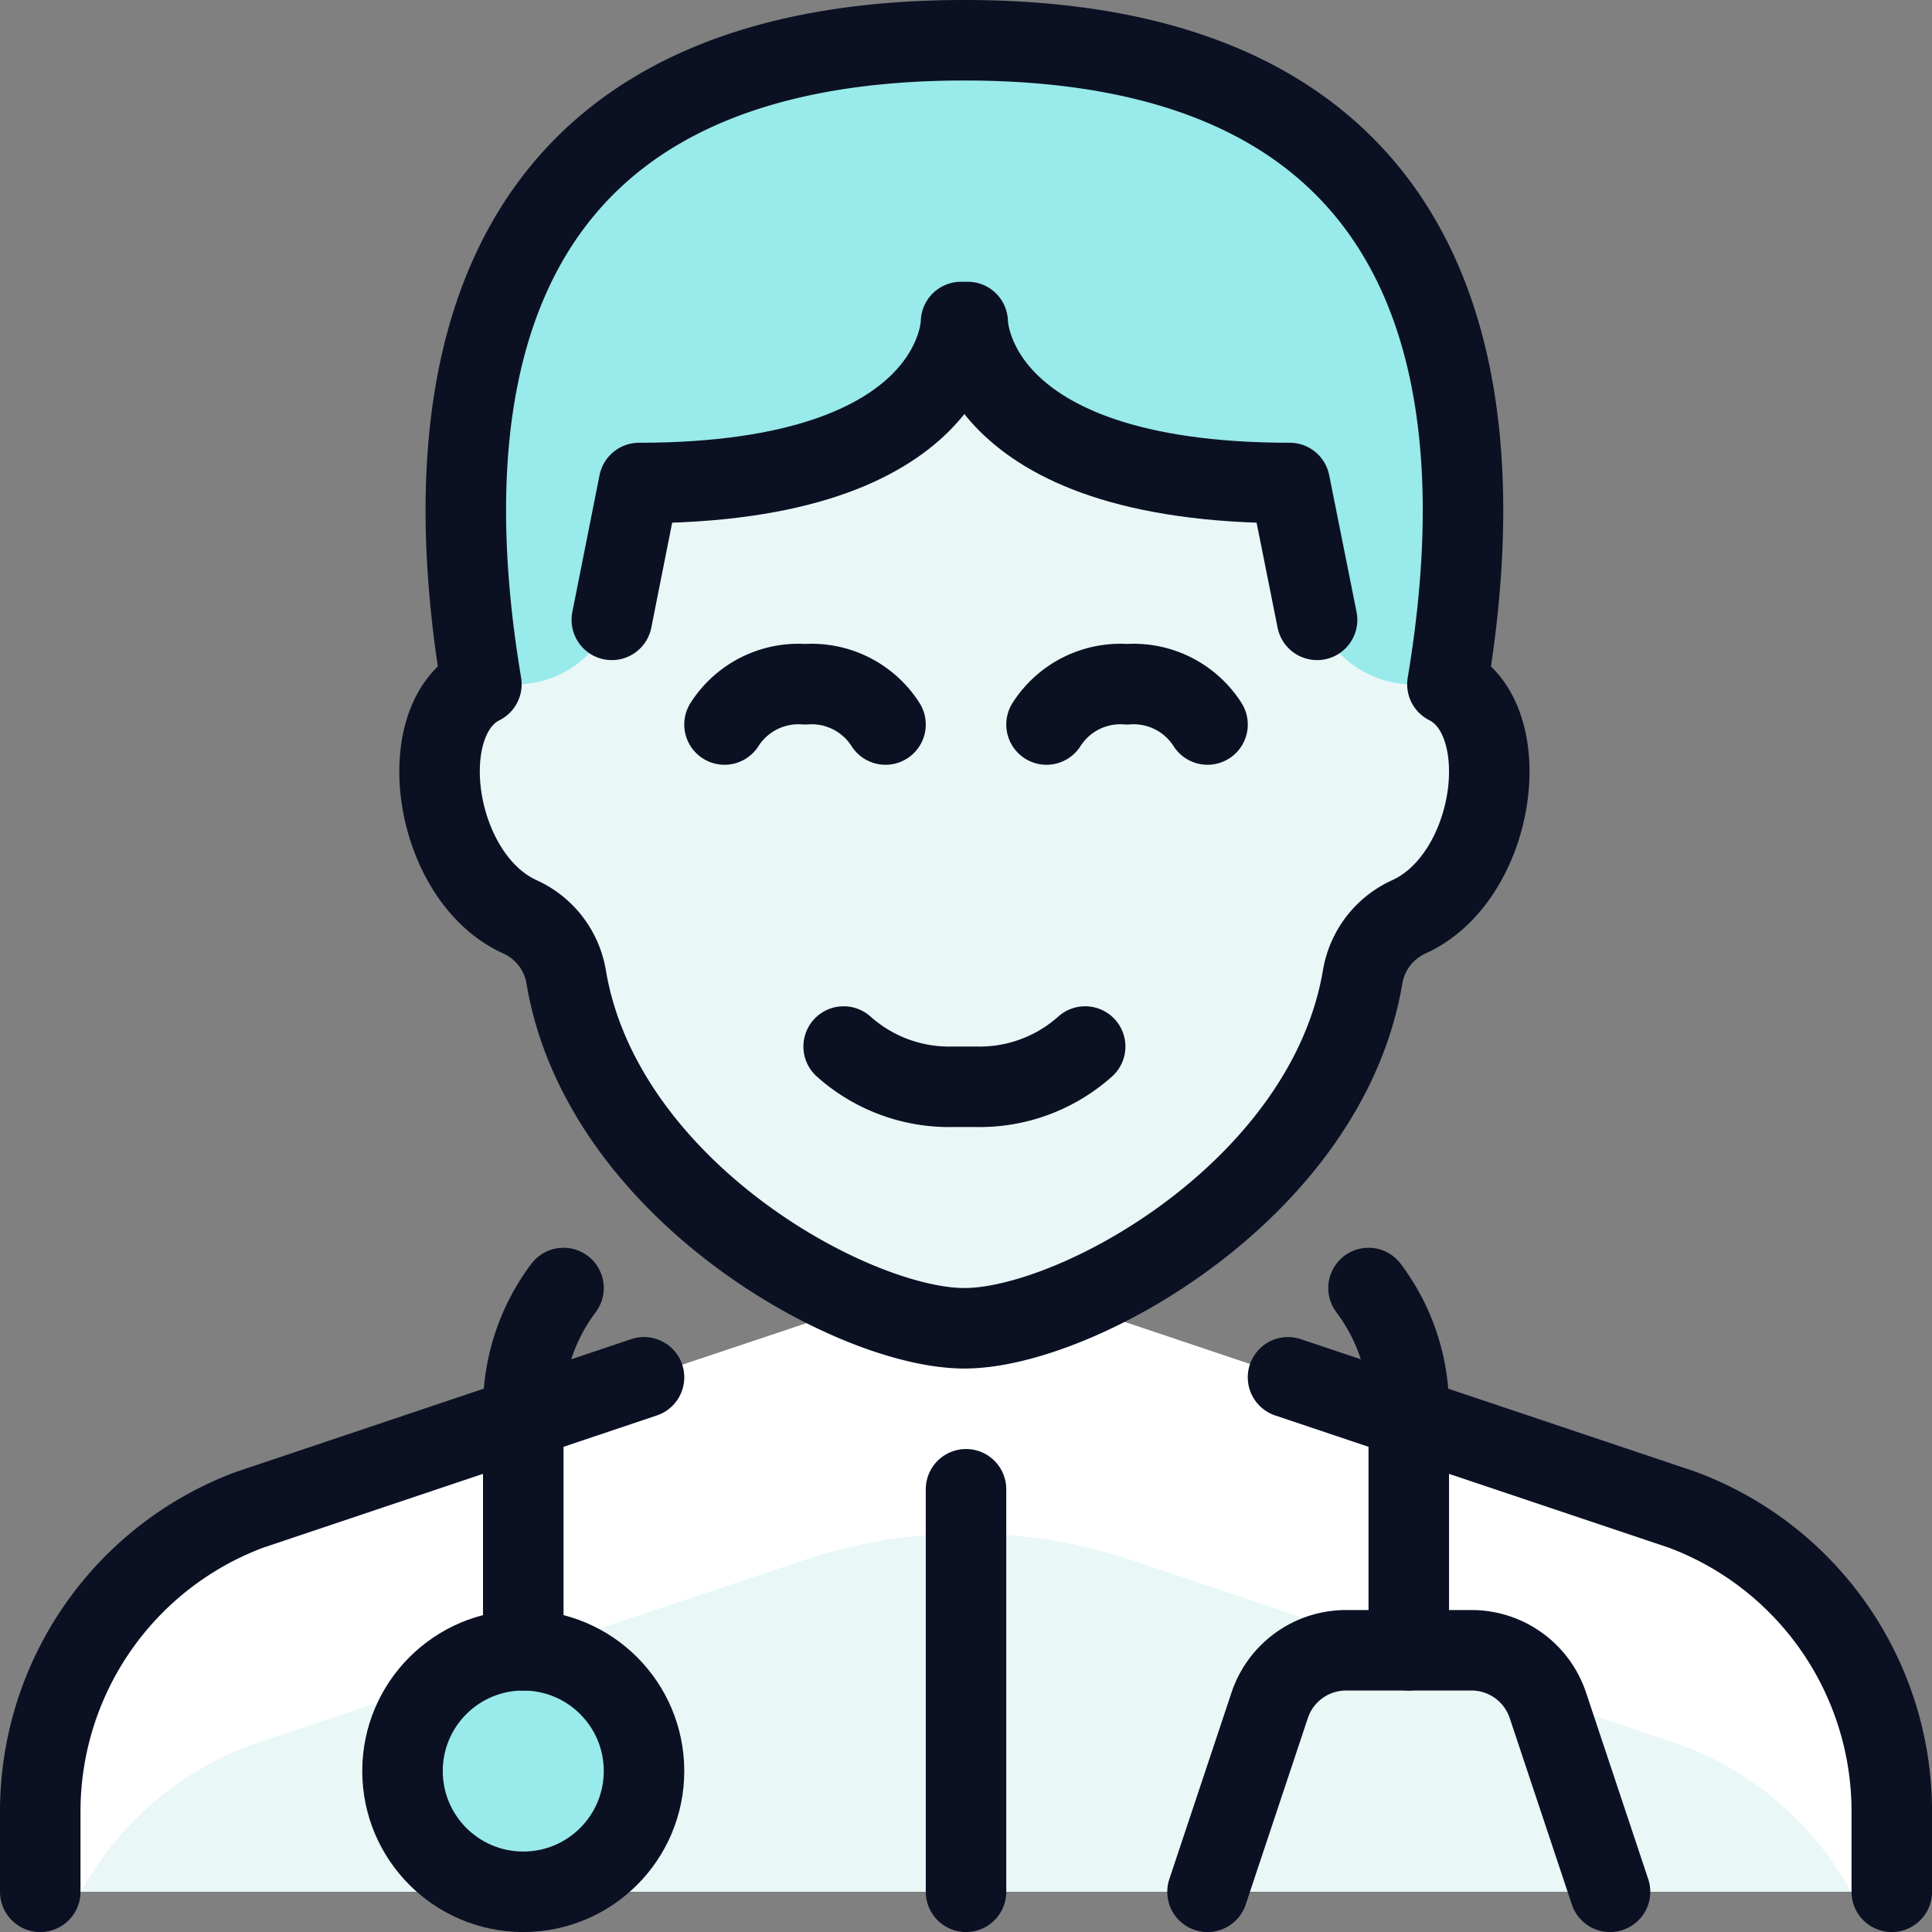<svg xmlns="http://www.w3.org/2000/svg" viewBox="0 0 400 400"><rect x="0" y="0" width="400" height="400" fill="#808080" stroke="none"/><g transform="matrix(16.667,0,0,16.667,0,0)"><defs><style>.a{fill:#EAF7F7;}.b{fill:#99EAEA;}.c{fill:#EAF7F7;}.d{fill:#ffffff;}.e{fill:#99EAEA;}.f{fill:#99EAEA;}.f,.g{stroke:#0B1123;stroke-linecap:round;stroke-linejoin:round;}.g{fill:none;}</style></defs><path class="a" d="M11.98,16.5c1.391,0,4.5-1.721,4.947-4.365a1,1,0,0,1,.574-.746c1.082-.49,1.352-2.452.479-2.889.5-2.986.5-8-6-8s-6.5,5.014-6,8c-.873.437-.6,2.4.479,2.889a1,1,0,0,1,.574.746C7.476,14.779,10.588,16.5,11.98,16.5Z"></path><path class="b" d="M17.98,8.5h-.44a1.252,1.252,0,0,1-1.22-.99L16.02,6c-4,0-4-2-4-2h-.08s0,2-4,2l-.3,1.5a1.248,1.248,0,0,1-1.2,1H5.98c-.5-2.99-.5-8,6-8S18.48,5.51,17.98,8.5Z"></path><path class="c" d="M23.5,22.5v1H.5v-1a4,4,0,0,1,2.6-3.75l7.63-2.55a3.487,3.487,0,0,0,1.27.3,3.621,3.621,0,0,0,1.28-.31l7.62,2.56A4,4,0,0,1,23.5,22.5Z"></path><path class="d" d="M20.9,18.75l-7.62-2.56A3.621,3.621,0,0,1,12,16.5a3.487,3.487,0,0,1-1.27-.3L3.1,18.75A4,4,0,0,0,.5,22.5v1h.507A3.987,3.987,0,0,1,3.1,21.682l6.88-2.3a6.424,6.424,0,0,1,4.085,0l6.835,2.3A3.987,3.987,0,0,1,22.993,23.5H23.5v-1A4,4,0,0,0,20.9,18.75Z"></path><path class="e" d="M12,3.106c4.344,0,5.779,2.239,6.107,4.616C18.453,4.716,17.965.5,12,.5S5.547,4.716,5.893,7.722C6.221,5.345,7.656,3.106,12,3.106Z"></path><circle class="f" cx="6.5" cy="22" r="1.5"></circle><path class="g" d="M6.5,20.5v-3A2.49,2.49,0,0,1,7,16"></path><path class="g" d="M17.5,20.5v-3A2.484,2.484,0,0,0,17,16"></path><path class="g" d="M15,23.5l.772-2.316a1,1,0,0,1,.949-.684h1.558a1,1,0,0,1,.949.684L20,23.5"></path><path class="g" d="M16.361,7.7,16.021,6c-4,0-4-2-4-2h-.083s0,2-4,2L7.6,7.7"></path><path class="g" d="M10.48,13a1.965,1.965,0,0,0,1.358.5h.283A1.967,1.967,0,0,0,13.48,13"></path><path class="g" d="M11,9a1.089,1.089,0,0,0-1-.5A1.089,1.089,0,0,0,9,9"></path><path class="g" d="M15,9a1.089,1.089,0,0,0-1-.5A1.089,1.089,0,0,0,13,9"></path><path class="g" d="M11.98,16.5c1.391,0,4.5-1.721,4.947-4.365a1,1,0,0,1,.574-.746c1.081-.49,1.352-2.452.479-2.889.5-2.986.5-8-6-8s-6.5,5.014-6,8c-.874.437-.6,2.4.479,2.889a1,1,0,0,1,.574.746C7.476,14.779,10.588,16.5,11.98,16.5Z"></path><path class="g" d="M23.5,23.5v-1a4,4,0,0,0-2.6-3.745L16,17.109"></path><path class="g" d="M8,17.109,3.1,18.755A4,4,0,0,0,.5,22.5v1"></path><line class="g" x1="12" y1="23.5" x2="12" y2="18.5"></line></g></svg>